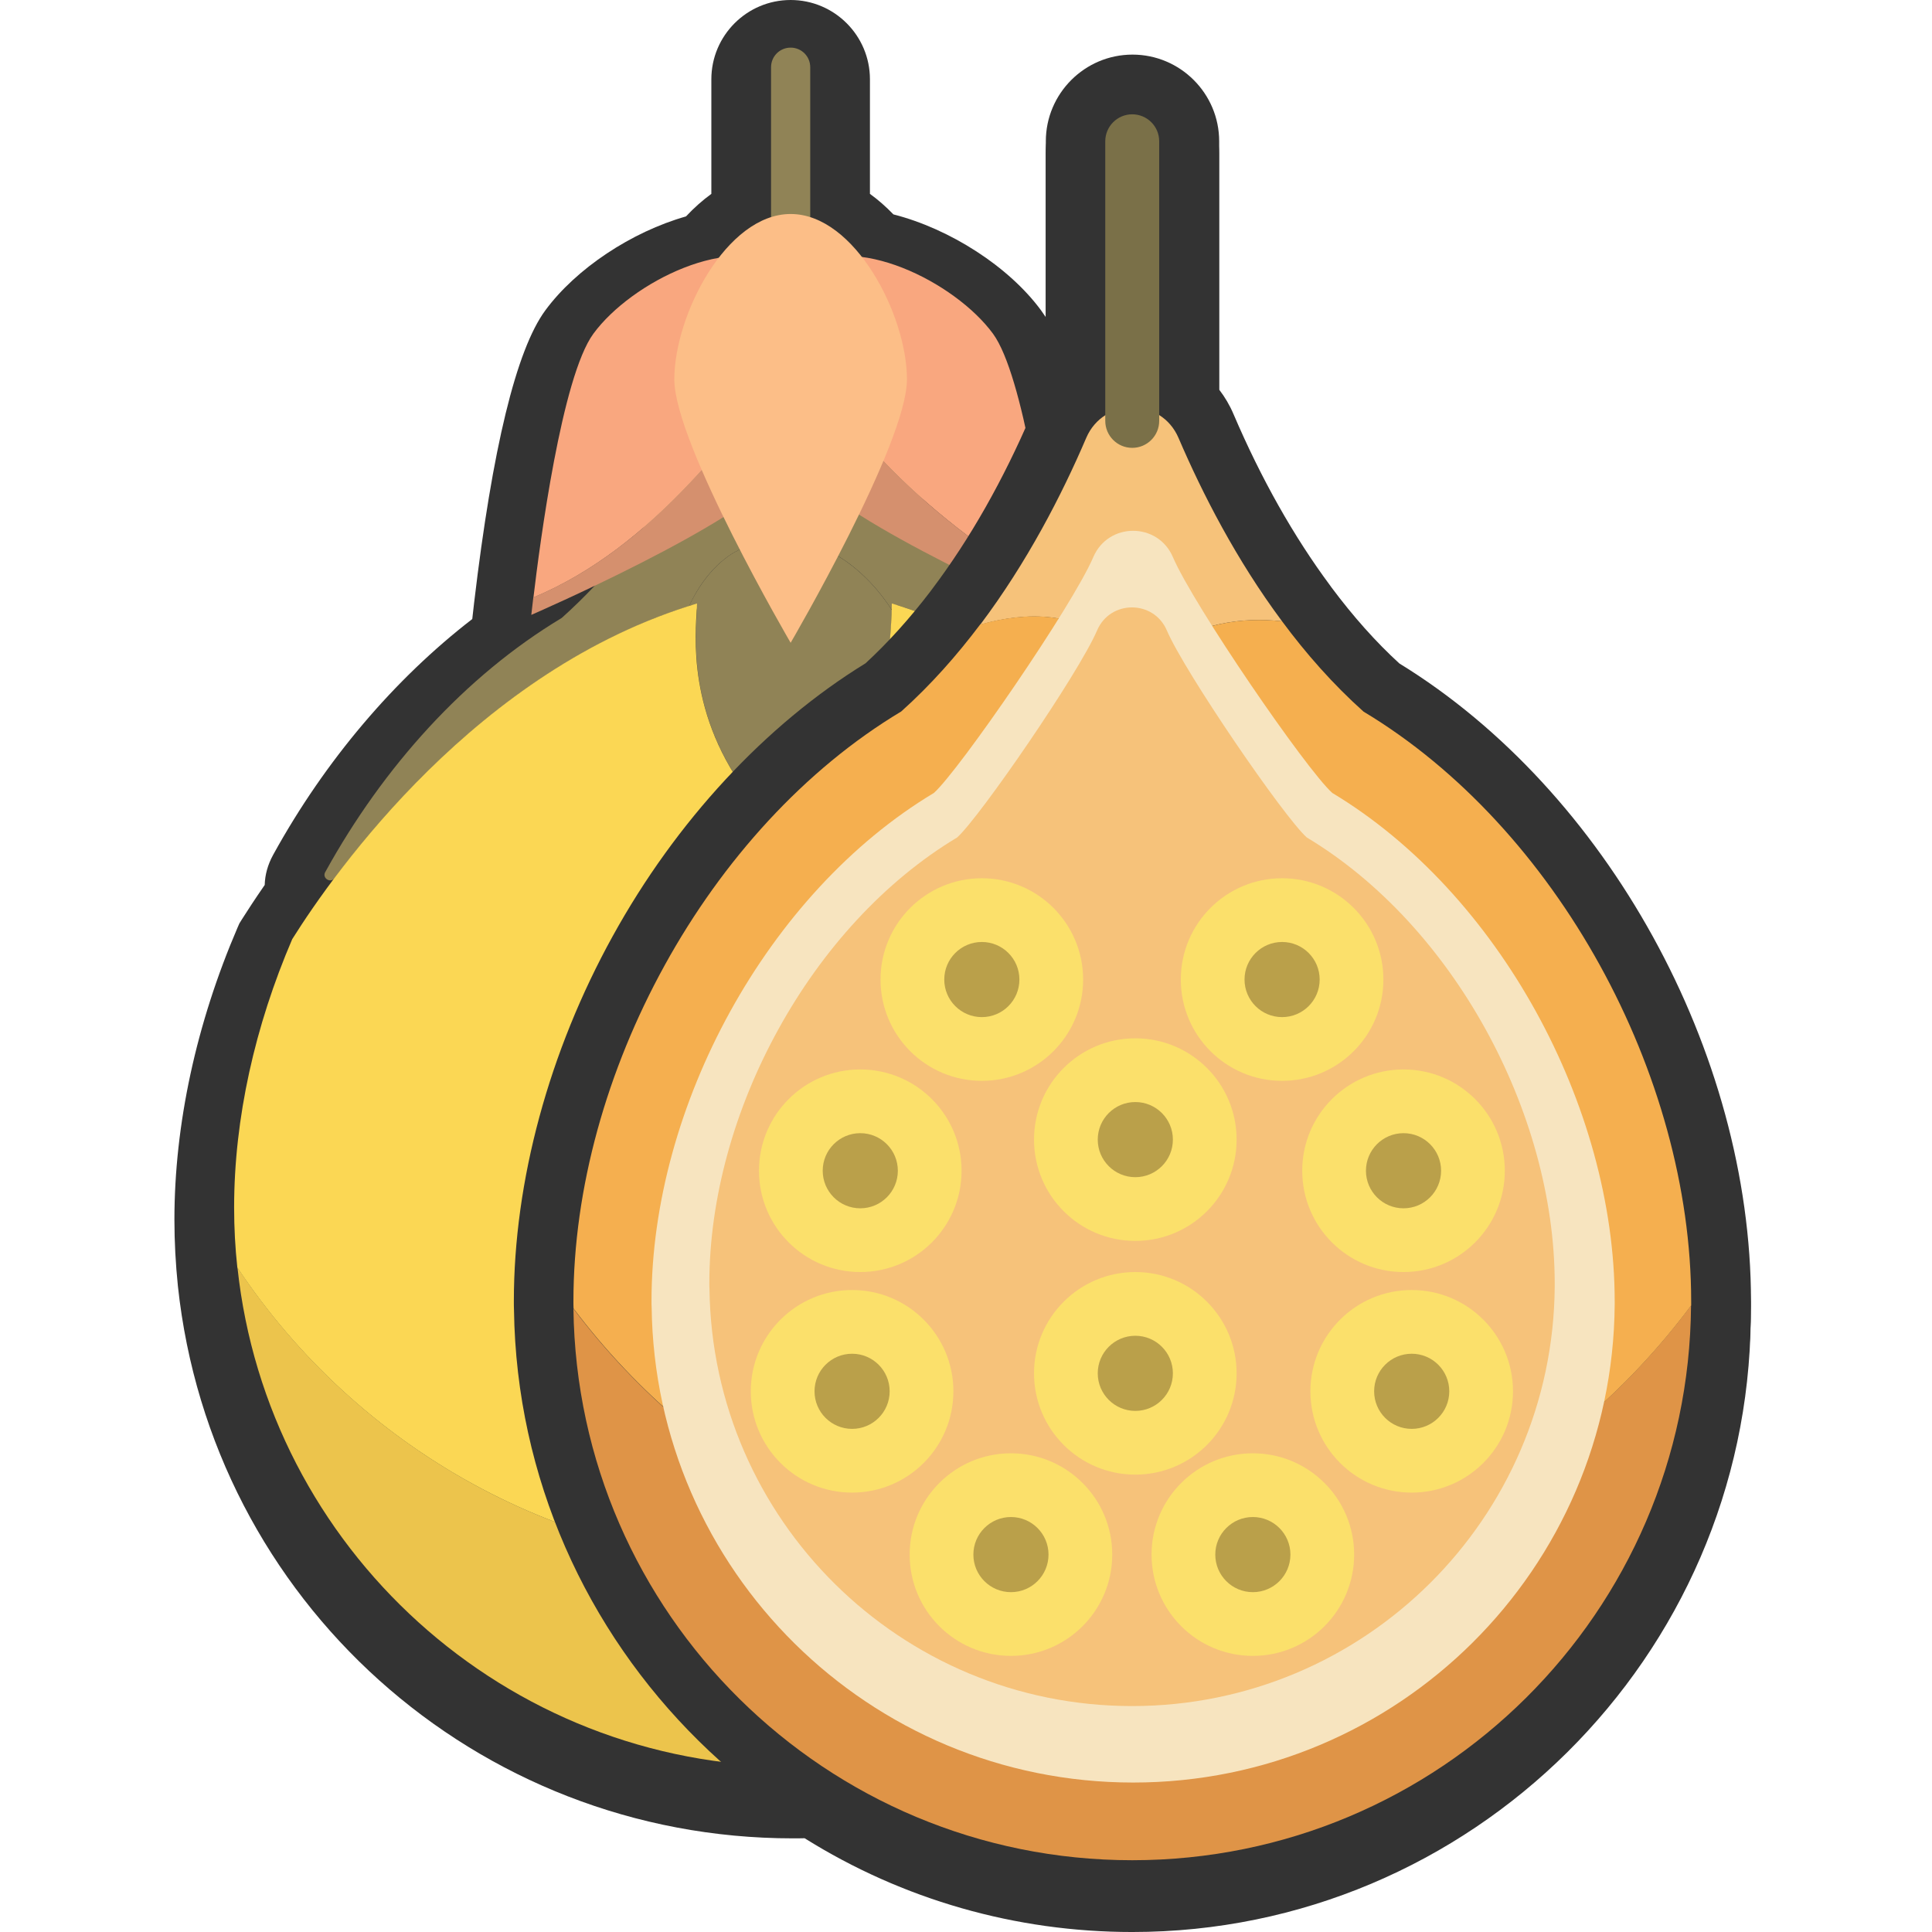 <?xml version="1.0" encoding="utf-8"?>
<!-- Generator: Adobe Illustrator 25.1.0, SVG Export Plug-In . SVG Version: 6.00 Build 0)  -->
<svg version="1.1" id="Layer_1" xmlns="http://www.w3.org/2000/svg" xmlns:xlink="http://www.w3.org/1999/xlink" x="0px" y="0px"
	 viewBox="0 0 1440 1440" style="enable-background:new 0 0 1440 1440;" xml:space="preserve">
<style type="text/css">
	.st0{fill:#333333;}
	.st1{fill:#908356;}
	.st2{fill:#F9A77F;}
	.st3{fill:#D5906E;}
	.st4{fill:#FCBE87;}
	.st5{fill:#ECC44C;}
	.st6{fill:#FBD754;}
	.st7{fill:#F6C27A;}
	.st8{fill:#DF9447;}
	.st9{fill:#F5AF4F;}
	.st10{fill:#7A7048;}
	.st11{fill:#F7E4BF;}
	.st12{fill:#FBE06B;}
	.st13{fill:#BAA04A;}
</style>
<g>
	<path class="st0" d="M1043,503.5c-17.9-16.4-35.2-35.9-51.7-58l-1.1-1.5c-26.7-36.2-50.6-78.7-70.9-126.3
		c-2.8-6.6-6.4-12.7-10.7-18.2V114.4c0-35.6-29-64.6-64.6-64.6c-35.6,0-64.6,29-64.6,64.6v121.9c-1.2-1.8-2.3-3.4-3.4-4.9
		c-24-32.7-68.1-60.9-110.1-71.6c-5.6-5.8-11.4-10.9-17.5-15.3V59.1c0-32.6-26.5-59.1-59.1-59.1s-59.1,26.5-59.1,59.1v85.4
		c-6.6,4.8-12.9,10.4-18.9,16.8c-40.5,11.5-81.9,38.8-104.9,70.1c-21.6,29.4-39.4,102.6-53,217.7c-0.7,6.1-1.2,10.3-1.4,12.3
		c-58.1,44.8-109.7,105.6-148,175l-0.6,1.1c-3.8,7-5.9,14.5-6.1,22.1c-7.2,10.4-13,19.3-17.1,25.8l-1.8,2.9l-1.4,3.2
		c-30.7,71.4-47,146.6-47,217.6c0,16.4,0.9,33,2.6,49.5c25.1,234.6,222.2,411.6,458.4,411.6c2.9,0,5.8,0,8.7-0.1
		c73.2,45.8,157.3,69.9,244.2,69.9c252.2,0,458.9-205,461-457.1c0-1.3,0-2.7,0-4C1305,793.1,1197.5,598.4,1043,503.5z"/>
	<g>
		<g>
			<path class="st1" d="M589.3,179.6c-8.1,0-14.6-6.5-14.6-14.6V50.1c0-8.1,6.5-14.6,14.6-14.6s14.6,6.5,14.6,14.6V165
				C603.9,173.1,597.4,179.6,589.3,179.6z"/>
		</g>
		<path class="st1" d="M546.9,411.9c-13.6,8.2-25.2,22.5-33.3,39.8c0.3-0.1,0.6-0.2,0.9-0.3c2.5-0.8,5,1.2,4.9,3.8
			c-1.2,20.3-5.5,72.7,32,128.1c31.8,46.8,41.3,276.3,41.3,276.8c0,0,8.5-229.9,40.3-276.8c27.2-40.2,31.1-109.6,31.7-128.5
			c0-0.1,0-0.1,0-0.2C638.6,414.3,592.8,386.4,546.9,411.9z"/>
		<path class="st1" d="M940.6,651.5c-43-78.7-104.4-147.1-176.9-190.8c-0.2-0.2-0.4-0.3-0.6-0.5c-66.2-59.5-110.5-140.6-137.6-203.8
			c-13-30.3-55.9-30.3-68.8,0c-27.1,63.2-71.4,144.4-137.6,203.8c-0.2,0.2-0.4,0.3-0.6,0.5c-71.9,43.2-132.8,110.9-175.8,188.8
			c-0.1,0.2-0.2,0.3-0.3,0.5c-2.5,4.5,3.9,8.6,7,4.5c48.8-65.1,139.4-163.1,264.1-202.7c0.1,0,0.2-0.1,0.2-0.2
			c8-17.3,19.6-31.5,33.2-39.7c45.6-25.3,91.2,2,117.3,41.9c0.2,0.3,0.6,0.2,0.7-0.1c0.6-1.9,2.6-3,4.7-2.4
			C788.2,488.8,882.4,590,933.7,656.1C936.8,660.1,943.1,656,940.6,651.5z"/>
		<path class="st2" d="M784.3,441.3c-5.4-44.2-21.4-161.5-44.2-192.6c-28.3-38.6-104.2-76.4-142.8-48.1c-8.2,6-14,14.5-17.9,24.5
			C619,319.8,697.4,390.3,784.3,441.3z"/>
		<path class="st3" d="M579.4,225.1c-14.4,37.3-1.5,95.7,20.9,126.1c28.3,38.6,186,107,186,107s-0.7-6.4-1.9-17
			C697.4,390.3,619,319.8,579.4,225.1z"/>
		<path class="st3" d="M397.5,445.3c-1,8.2-1.5,13-1.5,13s157.7-68.4,186-107c18.8-25.7,31-71.4,25.7-107.4
			C547.8,323.6,487.2,407.7,397.5,445.3z"/>
		<path class="st2" d="M607.8,243.9c-2.7-18.1-9.8-33.8-22.7-43.3c-38.6-28.3-114.5,9.5-142.8,48.1c-23.6,32.1-39.9,156-44.7,196.6
			C487.2,407.7,547.8,323.6,607.8,243.9z"/>
		<path class="st4" d="M676,282.8c0,47.9-86.7,196.3-86.7,196.3s-86.7-148.4-86.7-196.3s38.8-123.3,86.7-123.3S676,234.9,676,282.8z
			"/>
		<g>
			<path class="st5" d="M591.1,1167c-172.9,0-325.1-88.3-414.1-222.2c22.3,209,199.2,371.8,414.1,371.8s391.8-162.8,414.1-371.8
				C916.2,1078.8,763.9,1167,591.1,1167z"/>
			<path class="st6" d="M591.1,1167c172.9,0,325.1-88.3,414.1-222.2c1.6-14.7,2.4-29.6,2.4-44.8c0-68.4-16.5-139.4-45.7-205.4
				c-38.1-55.6-149-200.5-297.2-244.8c0,0,0,86.6-31.8,133.5c-18.6,27.4-29.2,117.1-34.8,187.1c-0.6,7-10.8,7-11.4,0
				c-5.9-70-16.9-159.7-35.4-187.1c-41.5-61.4-31.8-119.1-31.8-133.5c-163.8,49-269.9,199.6-301.7,250.2
				c-27.7,64.5-43.3,133.4-43.3,200c0,15.1,0.8,30.1,2.4,44.8C266,1078.8,418.2,1167,591.1,1167z"/>
		</g>
	</g>
	<path class="st0" d="M1043,494.5c-17.5-16-34.5-35.1-50.6-56.7l-1-1.4c-27.1-36.5-51.4-79.5-72-127.7c-2.8-6.6-6.4-12.7-10.7-18.3
		V105.3c0-35.6-29-64.6-64.6-64.6s-64.6,29-64.6,64.6v185.2c-4.3,5.5-7.9,11.6-10.7,18.2c-21.1,49.3-45.9,93-73.7,129.9l-1.7,2.3
		c-15.5,20.3-31.7,38.2-48.3,53.5c-74.4,45.7-141.2,117.7-188.4,203.3c-47.5,86-73.7,182.6-73.7,272.1c0,2.2,0,4.4,0.1,6.6
		c3.5,250.7,210.2,454.5,461,454.5c252.3,0,459-205.1,461-457.2c0-1.3,0-2.6,0-3.8C1305,784.1,1197.5,589.3,1043,494.5z"/>
	<g>
		<path class="st7" d="M831.6,481.7c7.3,7.3,21.9,7.3,29.2,3.7c32.4-20.5,64-25.8,94.8-22.3c-34.1-45.8-59.4-95.2-77.2-136.7
			c-13-30.3-55.8-30.3-68.8,0c-18.1,42.3-44,92.7-79,139.2C765.6,455.6,803.1,455.9,831.6,481.7z"/>
		<path class="st8" d="M1260.4,973c-1.6,228.6-187.5,413.5-416.5,413.5c-228.2,0-413.6-183.6-416.5-411.1
			c94.9,126,245.7,207.5,415.6,207.5C1014,1182.8,1165.7,1100.3,1260.4,973z"/>
		<path class="st9" d="M1260.5,969.9c0,1,0,2.1,0,3.1c-94.8,127.3-246.5,209.8-417.4,209.8c-169.9,0-320.7-81.5-415.6-207.5
			c-0.1-1.8-0.1-3.6-0.1-5.4c0-84.3,25-172.5,68.1-250.6c43-78,104.1-145.8,176.2-189c22-19.7,41.5-41.8,58.9-64.9
			c35.1-9.8,72.6-9.6,101,16.3c7.3,7.3,21.9,7.3,29.2,3.7c32.4-20.5,64-25.8,94.8-22.3c17.7,23.9,37.9,46.9,60.7,67.3
			C1160.3,616.8,1260.5,801.3,1260.5,969.9z"/>
		<g>
			<path class="st10" d="M843.9,333.8c-11.1,0-20.1-9-20.1-20.1V105.3c0-11.1,9-20.1,20.1-20.1c11.1,0,20.1,9,20.1,20.1v208.4
				C864,324.8,855,333.8,843.9,333.8z"/>
		</g>
		<path class="st11" d="M993,591c-19.6-17.6-103.5-140-118.8-175.8c-11.2-26.1-48.1-26.1-59.3,0C799.3,451.7,715,574,696.1,591
			c-62.1,37.2-114.7,95.6-151.8,162.8c-37.1,67.2-58.7,143.3-58.7,215.9c0,1.6,0,3.1,0.1,4.7c2.5,196.1,162.2,354.2,358.9,354.2
			c197.4,0,357.4-159.2,358.9-356.2c0-0.9,0-1.8,0-2.7C1203.4,824.5,1117.1,665.6,993,591z"/>
		<path class="st7" d="M974,624.2c-17.2-15.4-90.8-122.9-104.3-154.3c-9.8-22.9-42.2-22.9-52,0c-13.7,32-87.6,139.4-104.3,154.3
			c-54.5,32.7-100.7,83.9-133.2,142.9c-32.6,59-51.5,125.8-51.5,189.5c0,1.4,0,2.8,0.1,4.1c2.2,172.1,142.4,310.9,315,310.9
			c173.2,0,313.8-139.8,315-312.7c0-0.8,0-1.6,0-2.4C1158.7,829.1,1083,689.6,974,624.2z"/>
		<circle class="st12" cx="933.8" cy="1158.7" r="75.5"/>
		<circle class="st13" cx="933.8" cy="1158.7" r="28"/>
		<circle class="st12" cx="1052.2" cy="1037" r="75.5"/>
		<circle class="st13" cx="1052.2" cy="1037" r="28"/>
		<circle class="st12" cx="1046.1" cy="872.6" r="75.5"/>
		<circle class="st13" cx="1046.1" cy="872.6" r="28"/>
		<circle class="st12" cx="955.6" cy="730.1" r="75.5"/>
		<circle class="st13" cx="955.6" cy="730.1" r="28"/>
		<circle class="st12" cx="846.2" cy="849.4" r="75.5"/>
		<circle class="st13" cx="846.2" cy="849.4" r="28"/>
		<circle class="st12" cx="846.2" cy="1023.6" r="75.5"/>
		<circle class="st13" cx="846.2" cy="1023.6" r="28"/>
		<circle class="st12" cx="753.5" cy="1158.7" r="75.5"/>
		<circle class="st13" cx="753.5" cy="1158.7" r="28"/>
		<circle class="st12" cx="635.1" cy="1037" r="75.5"/>
		<circle class="st13" cx="635.1" cy="1037" r="28"/>
		<circle class="st12" cx="641.2" cy="872.6" r="75.5"/>
		<circle class="st13" cx="641.2" cy="872.6" r="28"/>
		<circle class="st12" cx="731.8" cy="730.1" r="75.5"/>
		<circle class="st13" cx="731.8" cy="730.1" r="28"/>
	</g>
</g>
</svg>

